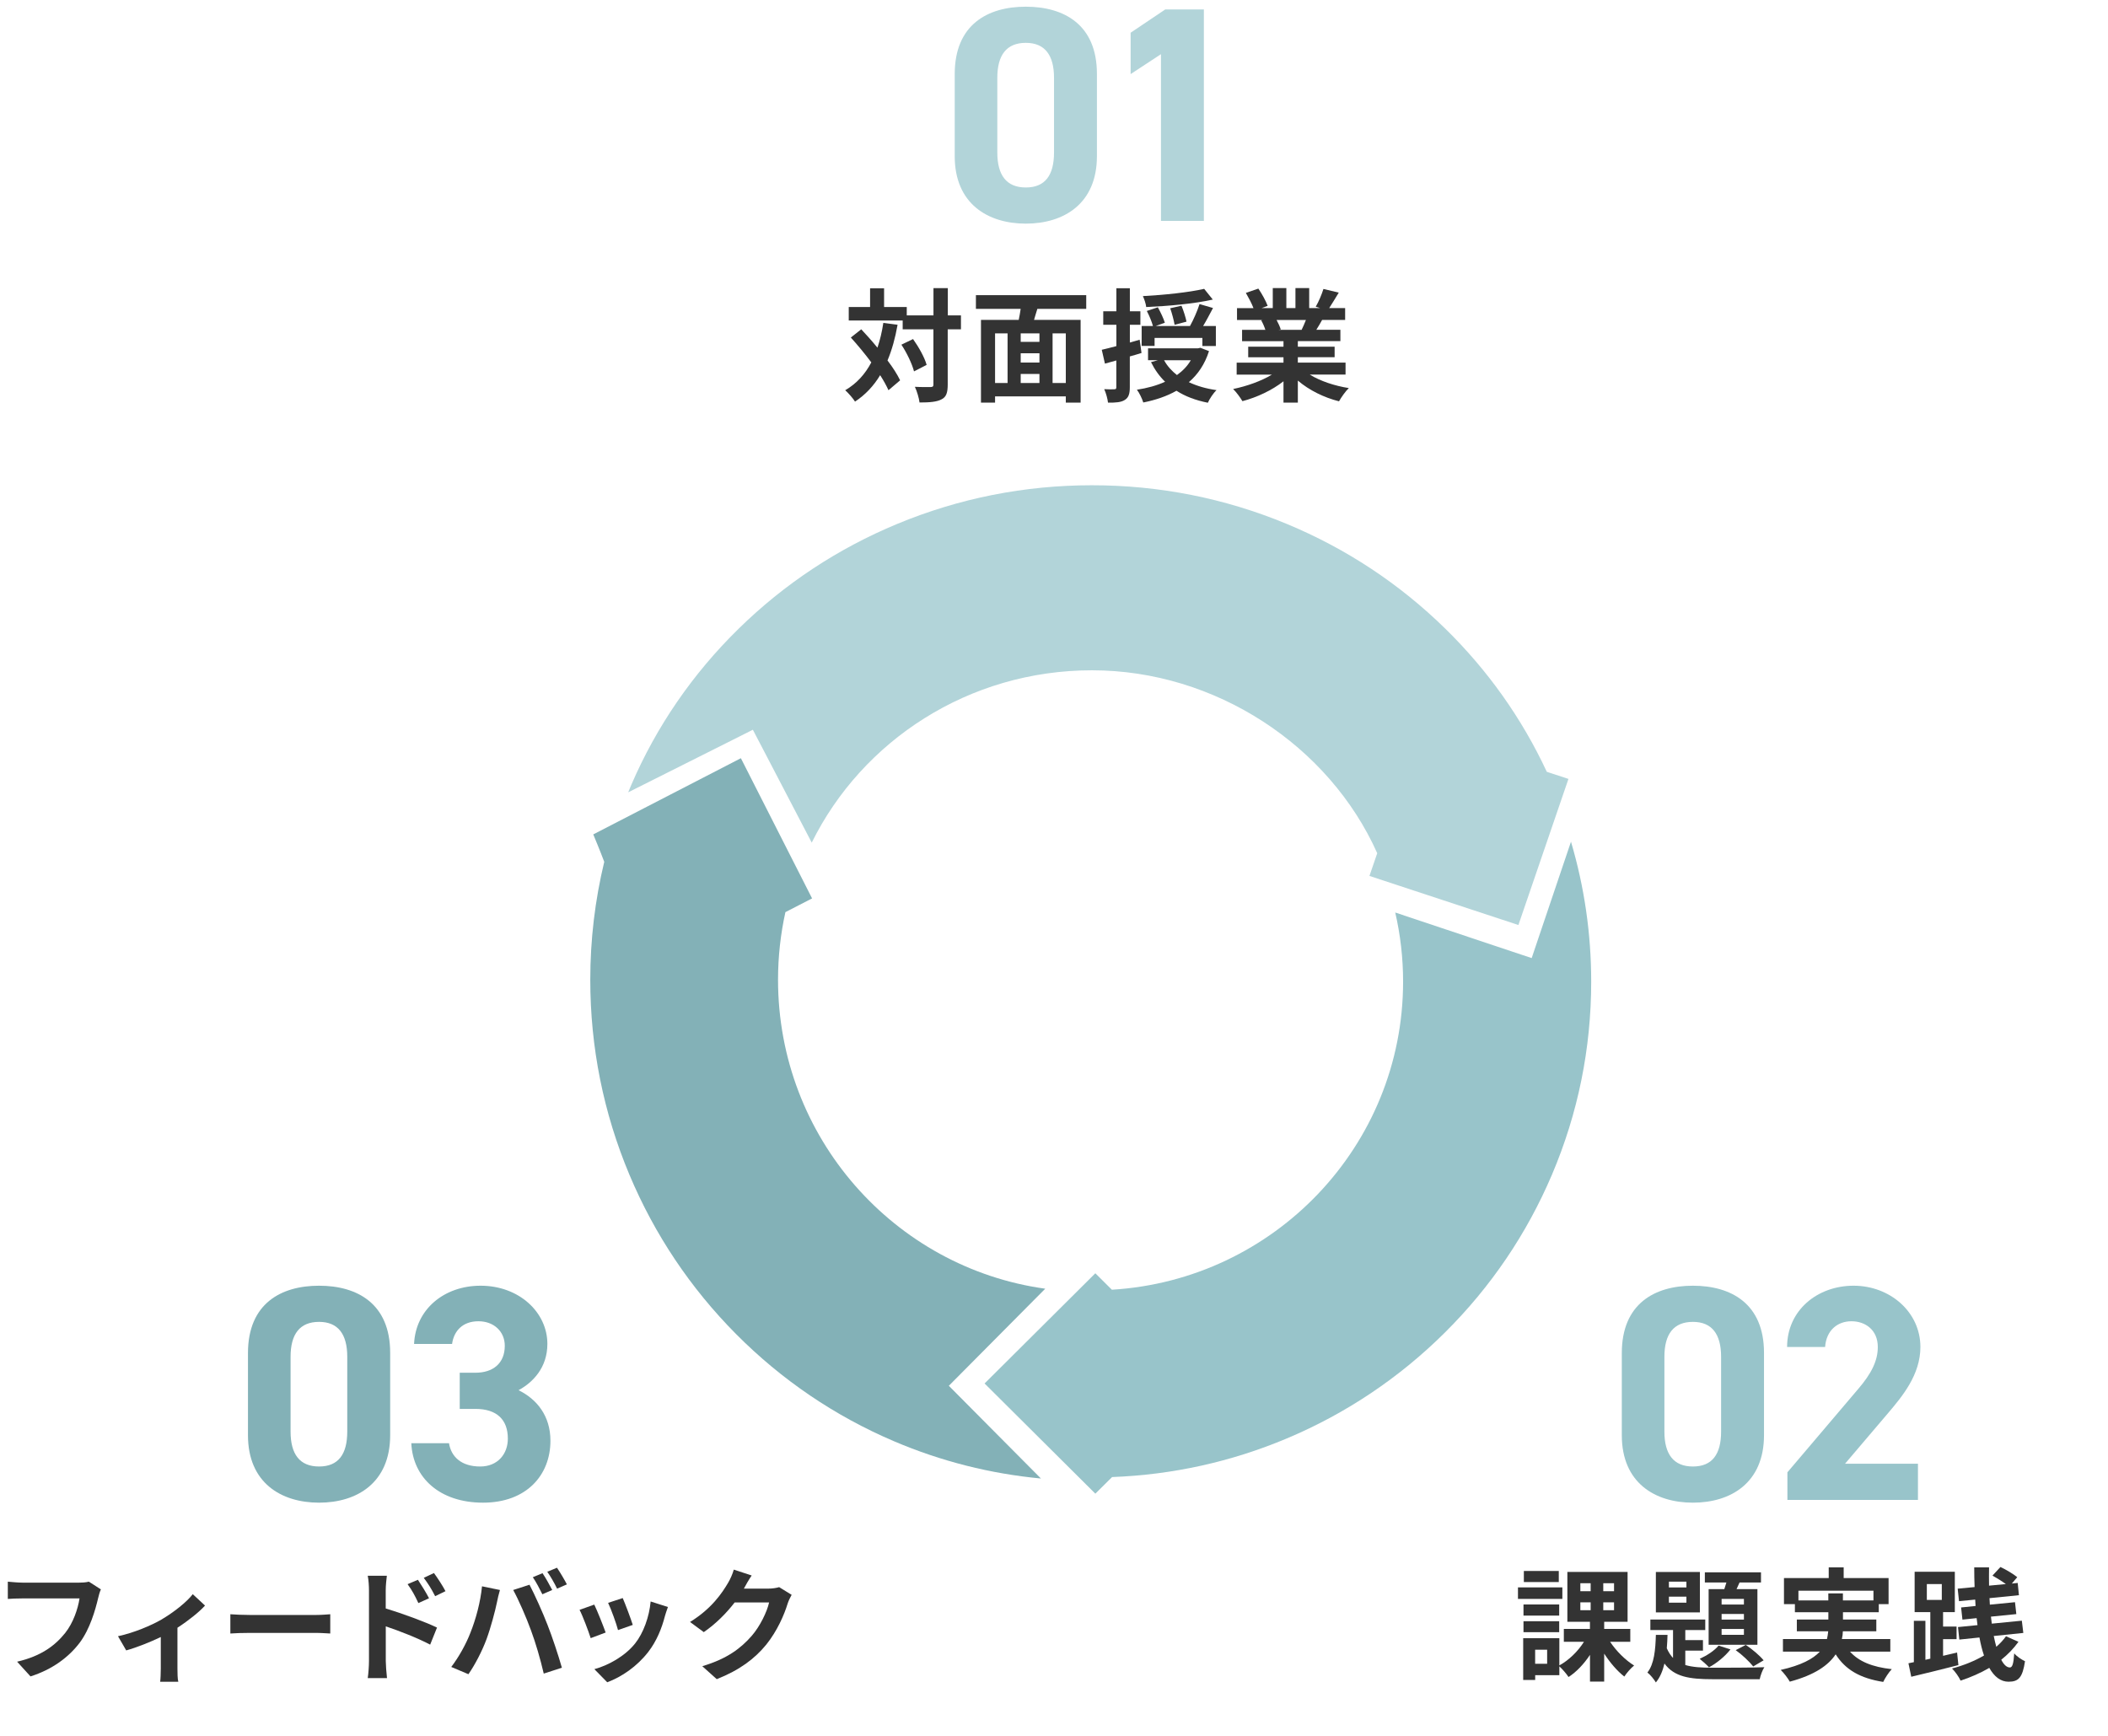 <svg width="278" height="229" viewBox="0 0 278 229" fill="none" xmlns="http://www.w3.org/2000/svg">
<g clip-path="url(#clip0_1817_3702)">
<path d="M207.183 111L202.916 123.632L201.996 126.362L199.252 125.447L184.003 120.351C184.677 123.283 185.038 126.33 185.038 129.463C185.038 151.109 168.059 168.804 146.632 170.101L144.452 167.932L129.845 182.466L144.452 197L146.66 194.809C154.624 194.51 162.368 192.804 169.708 189.714C177.54 186.417 184.562 181.708 190.592 175.708C196.623 169.708 201.355 162.722 204.669 154.929C208.103 146.853 209.845 138.286 209.845 129.469C209.845 123.158 208.946 116.973 207.177 111.005L207.183 111Z" fill="#98C4CA"/>
<path d="M203.993 101.799C200.723 94.776 196.234 88.438 190.634 82.945C184.585 77.011 177.54 72.354 169.682 69.093C161.539 65.714 152.9 64 144.009 64C135.119 64 126.48 65.714 118.337 69.093C110.479 72.354 103.434 77.011 97.385 82.945C91.335 88.879 86.587 95.789 83.262 103.497C83.12 103.831 82.982 104.165 82.845 104.499L96.703 97.546L99.286 96.247L100.61 98.781L107.05 111.134C113.699 97.681 127.744 88.405 144.009 88.405C160.275 88.405 175.281 98.328 181.628 112.53L180.601 115.527L200.245 122L206.845 102.731L203.993 101.794V101.799Z" fill="#B2D4D9"/>
<path d="M125.131 182.771L137.845 169.968C117.94 167.21 102.606 150.019 102.606 129.216C102.606 126.155 102.945 123.17 103.579 120.302L107.096 118.49L97.706 100L78.239 110.049C78.239 110.049 79.157 112.246 79.688 113.667C78.468 118.727 77.845 123.93 77.845 129.222C77.845 138.131 79.584 146.787 83.012 154.947C86.321 162.816 91.046 169.88 97.066 175.943C103.087 182.005 110.098 186.763 117.918 190.094C124.119 192.737 130.61 194.372 137.276 195L125.136 182.776L125.131 182.771Z" fill="#83B1B7"/>
<path d="M118.37 42.839C118.06 44.583 117.629 46.153 117.043 47.54C117.757 48.477 118.336 49.386 118.707 50.161L117.171 51.467C116.915 50.888 116.538 50.208 116.073 49.48C115.218 50.902 114.12 52.067 112.759 52.969C112.53 52.579 111.87 51.824 111.466 51.467C112.968 50.592 114.086 49.352 114.908 47.796C114.052 46.651 113.096 45.499 112.207 44.516L113.581 43.432C114.275 44.172 115.022 45.001 115.716 45.856C116.053 44.853 116.316 43.768 116.491 42.59L118.363 42.832L118.37 42.839ZM126.716 43.438H124.984V50.713C124.984 51.797 124.789 52.363 124.176 52.666C123.563 53.003 122.607 53.084 121.266 53.084C121.199 52.518 120.93 51.595 120.653 51.016C121.556 51.063 122.432 51.05 122.708 51.05C122.997 51.05 123.098 50.969 123.098 50.713V43.438H119.044V42.273H111.931V40.495H114.746V38.023H116.592V40.495H119.582V41.593H123.105V38.003H124.998V41.593H126.729V43.438H126.716ZM120.411 44.718C121.172 45.782 121.947 47.177 122.203 48.126L120.539 48.982C120.296 48.025 119.603 46.557 118.875 45.459L120.411 44.718Z" fill="#333333"/>
<path d="M136.805 40.737C136.657 41.236 136.495 41.721 136.367 42.192H142.51V53.104H140.557V52.282H131.228V53.104H129.369V42.192H134.347C134.441 41.721 134.542 41.222 134.603 40.737H128.702V38.925H143.251V40.737H136.799H136.805ZM131.228 50.518H132.878V43.971H131.228V50.518ZM137.081 43.971H134.609V45.089H137.081V43.971ZM137.081 46.591H134.609V47.817H137.081V46.591ZM134.609 50.518H137.081V49.319H134.609V50.518ZM140.557 43.971H138.813V50.518H140.557V43.971Z" fill="#333333"/>
<path d="M150.533 46.557C150.035 46.719 149.496 46.867 148.998 47.008V51.063C148.998 51.952 148.836 52.437 148.338 52.747C147.866 53.057 147.159 53.118 146.122 53.104C146.074 52.633 145.866 51.845 145.623 51.326C146.223 51.36 146.768 51.36 146.964 51.34C147.159 51.34 147.219 51.272 147.219 51.063V47.541L145.717 47.958L145.3 46.133C145.852 46.005 146.499 45.843 147.226 45.648V42.832H145.495V41.054H147.226V38.016H149.004V41.054H150.392V42.832H149.004V45.176L150.298 44.806L150.54 46.55L150.533 46.557ZM159.438 46.315C158.886 48.046 157.97 49.386 156.784 50.403C157.835 50.902 159.047 51.259 160.435 51.454C160.031 51.824 159.512 52.599 159.29 53.118C157.673 52.794 156.299 52.276 155.154 51.535C153.874 52.262 152.393 52.761 150.776 53.084C150.628 52.599 150.244 51.791 149.934 51.4C151.308 51.191 152.554 50.848 153.652 50.349C152.911 49.635 152.292 48.766 151.793 47.763L152.696 47.507H151.402V45.937H157.997L158.307 45.87L159.438 46.308V46.315ZM152.258 45.621H150.56V43.001H152.049C151.901 42.435 151.564 41.627 151.241 41.014L152.696 40.529C153.053 41.175 153.457 42.017 153.618 42.563L152.406 43.001H156.932C157.404 42.159 157.916 40.98 158.192 40.104L159.97 40.623C159.532 41.445 159.095 42.287 158.664 43.001H160.347V45.634H158.569V44.57H152.265V45.621H152.258ZM159.937 39.511C157.498 40.064 154.05 40.367 151.16 40.495C151.126 40.077 150.904 39.444 150.722 39.053C153.551 38.905 156.818 38.555 158.805 38.097L159.937 39.505V39.511ZM153.517 47.514C153.935 48.275 154.521 48.921 155.215 49.467C155.976 48.915 156.589 48.288 157.04 47.514H153.517ZM154.905 42.839C154.811 42.273 154.568 41.35 154.326 40.657L155.814 40.32C156.09 41 156.367 41.869 156.474 42.421L154.905 42.839Z" fill="#333333"/>
<path d="M172.755 49.42C174.129 50.262 176.001 50.888 177.88 51.184C177.443 51.602 176.877 52.41 176.587 52.929C174.6 52.431 172.64 51.461 171.158 50.194V53.104H169.265V50.289C167.763 51.467 165.776 52.404 163.85 52.909C163.574 52.437 163.028 51.696 162.624 51.306C164.436 50.935 166.342 50.255 167.73 49.413H163.089V47.83H169.265V47.116H164.611V45.728H169.265V45.001H163.803V43.499H166.874C166.746 43.095 166.537 42.61 166.322 42.239L166.517 42.206H163.136V40.636H165.305C165.076 40.023 164.658 39.249 164.301 38.629L165.951 38.063C166.423 38.757 166.955 39.714 167.177 40.34L166.383 40.63H167.851V37.996H169.643V40.63H170.842V37.996H172.654V40.63H174.095L173.516 40.454C173.906 39.794 174.311 38.824 174.533 38.11L176.554 38.595C176.102 39.336 175.664 40.064 175.294 40.63H177.395V42.199H174.358C174.102 42.67 173.839 43.102 173.597 43.492H176.769V44.994H171.158V45.722H176.008V47.109H171.158V47.823H177.449V49.406H172.761L172.755 49.42ZM168.356 42.206C168.585 42.623 168.794 43.095 168.908 43.452L168.632 43.499H171.657C171.852 43.108 172.047 42.644 172.222 42.206H168.356Z" fill="#333333"/>
<path d="M144.66 20.604C144.66 26.869 140.295 29.495 135.283 29.495C130.272 29.495 125.907 26.869 125.907 20.604V9.773C125.907 3.226 130.272 0.882 135.283 0.882C140.295 0.882 144.66 3.226 144.66 9.733V20.604ZM135.283 5.651C132.737 5.651 131.525 7.267 131.525 10.258V20.119C131.525 23.11 132.737 24.727 135.283 24.727C137.829 24.727 139.002 23.11 139.002 20.119V10.258C139.002 7.267 137.789 5.651 135.283 5.651Z" fill="#B2D4D9"/>
<path d="M158.765 29.132H153.106V7.146L149.105 9.773V4.317L153.672 1.246H158.765V29.132Z" fill="#B2D4D9"/>
<path d="M206.042 210.882H200.188V209.36H206.042V210.882ZM212.333 216.527C213.141 217.753 214.367 218.965 215.506 219.666C215.088 219.989 214.502 220.67 214.212 221.121C213.289 220.407 212.333 219.295 211.558 218.096V221.781H209.686V218.258C208.891 219.457 207.908 220.508 206.857 221.181C206.581 220.764 206.049 220.131 205.644 219.774V220.939H202.458V221.572H200.876V216.062H205.644V219.652C206.891 218.972 208.103 217.793 208.891 216.534H206.237V214.836H209.679V213.9H206.702V207.319H214.643V213.9H211.558V214.836H215V216.534H212.333V216.527ZM205.624 213.085H200.916V211.617H205.624V213.085ZM200.916 213.826H205.624V215.267H200.916V213.826ZM205.57 208.653H200.963V207.198H205.57V208.653ZM204.035 217.578H202.452V219.437H204.035V217.578ZM208.413 209.865H209.773V208.815H208.413V209.865ZM208.413 212.371H209.773V211.334H208.413V212.371ZM212.858 208.815H211.437V209.865H212.858V208.815ZM212.858 211.334H211.437V212.371H212.858V211.334Z" fill="#333333"/>
<path d="M222.254 219.599C223.224 219.888 224.402 219.956 225.844 219.956C226.942 219.956 231.354 219.956 232.681 219.888C232.425 220.259 232.162 221.007 232.068 221.471H225.844C222.806 221.471 220.799 221.161 219.506 219.403C219.277 220.373 218.926 221.229 218.374 221.896C218.132 221.492 217.647 220.879 217.256 220.589C218.158 219.471 218.32 217.565 218.374 215.625H219.91C219.896 216.224 219.863 216.803 219.815 217.389C220.044 217.908 220.314 218.326 220.637 218.669V214.985H217.647V213.597H224.887V214.985H222.254V216.312H224.584V217.699H222.254V219.606V219.599ZM224.18 212.661H218.374V207.326H224.18V212.661ZM222.402 208.606H220.092V209.367H222.402V208.606ZM222.402 210.58H220.092V211.374H222.402V210.58ZM228.208 217.544C227.514 218.447 226.383 219.37 225.379 219.902C225.103 219.592 224.49 219.046 224.153 218.784C225.11 218.346 226.08 217.72 226.646 217.039L228.215 217.538L228.208 217.544ZM227.4 209.589C227.494 209.313 227.575 209.01 227.676 208.714H224.834V207.373H232.236V208.714H229.407L229.016 209.589H231.765V216.931H225.332V209.589H227.4ZM229.986 210.883H227.043V211.624H229.986V210.883ZM229.986 212.87H227.043V213.611H229.986V212.87ZM229.986 214.843H227.043V215.618H229.986V214.843ZM230.229 216.945C231.084 217.511 232.088 218.366 232.586 218.979L231.212 219.787C230.714 219.154 229.71 218.204 228.902 217.639L230.229 216.945Z" fill="#333333"/>
<path d="M243.977 217.833C245.122 219.127 246.934 219.868 249.487 220.144C249.097 220.548 248.598 221.309 248.356 221.828C245.284 221.343 243.358 220.198 242.085 218.19C241.128 219.632 239.336 220.905 236.036 221.794C235.807 221.376 235.261 220.649 234.837 220.245C237.551 219.632 239.107 218.79 239.997 217.833H235.133V216.17H240.94C241.02 215.833 241.067 215.489 241.101 215.153H236.965V213.603H241.121V212.633H236.709V211.569H235.268V208.127H241.169V206.719H243.142V208.127H249.063V211.569H247.77V212.633H243.048V213.603H247.446V215.153H243.034C243.021 215.489 242.987 215.833 242.906 216.17H249.292V217.833H243.991H243.977ZM241.115 211.077V210.155H243.041V211.077H247.069V209.798H237.174V211.077H241.121H241.115Z" fill="#333333"/>
<path d="M258.264 219.612C256.096 220.177 253.785 220.73 252.054 221.147L251.684 219.369L252.398 219.221V213.772H253.92V218.911L254.567 218.763V212.62H252.499V207.299H257.8V212.62H256.25V214.526H258.029V216.19H256.25V218.386C256.863 218.238 257.476 218.096 258.096 217.948L258.271 219.598L258.264 219.612ZM254.108 211.01H256.082V208.922H254.108V211.01ZM266.199 216.527C265.566 217.416 264.791 218.211 263.922 218.904C264.259 219.551 264.636 219.921 265.054 219.921C265.377 219.921 265.539 219.484 265.633 218.062C266.004 218.5 266.603 218.884 267.055 219.1C266.731 221.248 266.213 221.801 264.886 221.801C263.821 221.801 262.993 221.12 262.346 219.975C261.181 220.656 259.888 221.221 258.561 221.659C258.332 221.161 257.867 220.494 257.429 220.056C258.918 219.666 260.373 219.086 261.646 218.345C261.403 217.631 261.208 216.843 261.046 215.968L258.392 216.244L258.217 214.594L260.79 214.338C260.743 214.028 260.709 213.725 260.676 213.415L258.803 213.61L258.628 212.007L260.534 211.812C260.521 211.535 260.501 211.259 260.487 210.97L258.352 211.178L258.177 209.528L260.406 209.319C260.373 208.464 260.359 207.588 260.359 206.719H262.313C262.299 207.528 262.299 208.336 262.313 209.131L264.529 208.922C264.03 208.552 263.33 208.127 262.764 207.804L263.815 206.672C264.542 207.009 265.526 207.595 266.031 208.013L265.317 208.855L266.091 208.774L266.253 210.39L262.373 210.781C262.387 211.071 262.407 211.36 262.42 211.637L265.734 211.313L265.91 212.883L262.562 213.219C262.596 213.543 262.629 213.853 262.676 214.142L266.637 213.752L266.832 215.368L262.932 215.772C263.047 216.291 263.141 216.756 263.269 217.194C263.754 216.776 264.192 216.304 264.549 215.806L266.179 216.533L266.199 216.527Z" fill="#333333"/>
<path d="M232.634 189.294C232.634 195.559 228.269 198.186 223.258 198.186C218.247 198.186 213.882 195.559 213.882 189.294V178.463C213.882 171.916 218.247 169.572 223.258 169.572C228.269 169.572 232.634 171.916 232.634 178.423V189.294ZM223.258 174.341C220.712 174.341 219.499 175.958 219.499 178.948V188.809C219.499 191.8 220.712 193.417 223.258 193.417C225.804 193.417 226.976 191.8 226.976 188.809V178.948C226.976 175.958 225.764 174.341 223.258 174.341Z" fill="#98C4CA"/>
<path d="M252.937 197.822H235.72V194.185L245.056 183.192C246.794 181.171 247.642 179.474 247.642 177.655C247.642 175.392 245.985 174.26 244.167 174.26C242.348 174.26 240.853 175.432 240.691 177.655H235.68C235.68 172.846 239.64 169.572 244.45 169.572C249.259 169.572 253.26 173.048 253.26 177.655C253.26 181.333 250.835 184.202 249.057 186.304L243.318 193.053H252.937V197.822Z" fill="#98C4CA"/>
<path d="M13.304 209.623C13.156 209.946 13.028 210.398 12.947 210.755C12.576 212.337 11.862 214.843 10.522 216.642C9.054 218.582 6.898 220.185 4.022 221.101L2.257 219.161C5.457 218.42 7.282 217.012 8.595 215.375C9.66 214.035 10.279 212.189 10.488 210.815H2.958C2.23 210.815 1.456 210.849 1.031 210.883V208.606C1.516 208.653 2.439 208.734 2.971 208.734H10.441C10.764 208.734 11.283 208.72 11.721 208.606L13.304 209.623Z" fill="#333333"/>
<path d="M27.038 211.758C26.277 212.6 24.869 213.732 23.401 214.682V220.064C23.401 220.629 23.414 221.485 23.515 221.808H21.124C21.171 221.485 21.205 220.629 21.205 220.064V215.908C19.784 216.588 18.006 217.295 16.645 217.672L15.56 215.8C17.649 215.362 19.993 214.358 21.266 213.617C22.916 212.647 24.613 211.307 25.422 210.256L27.038 211.758Z" fill="#333333"/>
<path d="M30.379 212.903C30.958 212.95 32.144 212.998 32.979 212.998H41.661C42.402 212.998 43.13 212.93 43.554 212.903V215.443C43.163 215.429 42.342 215.362 41.661 215.362H32.979C32.056 215.362 30.972 215.395 30.379 215.443V212.903Z" fill="#333333"/>
<path d="M50.876 212.142C53.025 212.789 56.143 213.934 57.632 214.661L56.729 216.911C55.045 216.022 52.62 215.086 50.876 214.5V219.073C50.876 219.524 50.957 220.656 51.037 221.323H48.498C48.592 220.69 48.66 219.706 48.66 219.073V209.778C48.66 209.198 48.613 208.404 48.498 207.824H51.017C50.95 208.39 50.869 209.104 50.869 209.778V212.135L50.876 212.142ZM55.173 211.428C54.702 210.411 54.351 209.764 53.752 208.936L55.113 208.357C55.564 209.037 56.211 210.067 56.581 210.795L55.173 211.428ZM57.389 210.525C56.871 209.508 56.487 208.909 55.887 208.101L57.228 207.467C57.699 208.114 58.373 209.131 58.75 209.859L57.389 210.519V210.525Z" fill="#333333"/>
<path d="M63.572 209.219L65.93 209.704C65.782 210.175 65.607 210.963 65.539 211.32C65.31 212.452 64.718 214.681 64.165 216.183C63.586 217.753 62.629 219.592 61.774 220.811L59.511 219.854C60.528 218.527 61.484 216.783 62.03 215.362C62.757 213.55 63.37 211.273 63.566 209.219H63.572ZM67.681 209.704L69.83 209.01C70.49 210.256 71.608 212.741 72.208 214.311C72.787 215.766 73.649 218.352 74.1 219.955L71.709 220.73C71.258 218.804 70.672 216.769 70.025 215.025C69.412 213.327 68.362 210.936 67.681 209.704ZM72.821 209.704L71.527 210.269C71.191 209.609 70.706 208.639 70.268 208.02L71.547 207.487C71.952 208.087 72.517 209.104 72.827 209.704H72.821ZM74.76 208.963L73.467 209.528C73.144 208.848 72.612 207.912 72.174 207.299L73.454 206.767C73.871 207.38 74.471 208.397 74.76 208.963Z" fill="#333333"/>
<path d="M79.873 215.314L77.899 216.055C77.623 215.18 76.815 213.031 76.431 212.324L78.371 211.63C78.775 212.452 79.549 214.412 79.873 215.314ZM88.084 211.953C87.888 212.472 87.794 212.809 87.693 213.132C87.275 214.762 86.595 216.446 85.497 217.867C83.995 219.807 81.974 221.168 80.081 221.875L78.384 220.144C80.162 219.672 82.412 218.447 83.752 216.763C84.85 215.389 85.625 213.24 85.807 211.219L88.084 211.947V211.953ZM83.443 214.311L81.503 214.991C81.307 214.196 80.6 212.243 80.196 211.401L82.122 210.768C82.432 211.462 83.22 213.563 83.449 214.311H83.443Z" fill="#333333"/>
<path d="M104.404 210.337C104.229 210.647 104 211.098 103.872 211.502C103.434 212.944 102.511 215.093 101.056 216.904C99.521 218.777 97.567 220.252 94.523 221.465L92.617 219.754C95.931 218.77 97.722 217.362 99.13 215.759C100.228 214.5 101.164 212.56 101.427 211.347H96.887C95.803 212.755 94.395 214.176 92.812 215.261L91 213.921C93.829 212.189 95.237 210.101 96.045 208.714C96.288 208.31 96.624 207.569 96.772 207.016L99.13 207.791C98.739 208.357 98.335 209.084 98.147 209.441L98.1 209.522H101.346C101.845 209.522 102.383 209.441 102.754 209.327L104.404 210.344V210.337Z" fill="#333333"/>
<path d="M51.455 189.294C51.455 195.559 47.09 198.186 42.078 198.186C37.067 198.186 32.702 195.559 32.702 189.294V178.463C32.702 171.916 37.067 169.572 42.078 169.572C47.09 169.572 51.455 171.916 51.455 178.423V189.294ZM42.078 174.341C39.532 174.341 38.32 175.958 38.32 178.948V188.809C38.32 191.8 39.532 193.417 42.078 193.417C44.624 193.417 45.796 191.8 45.796 188.809V178.948C45.796 175.958 44.584 174.341 42.078 174.341Z" fill="#83B1B7"/>
<path d="M60.629 181.05H62.69C64.993 181.05 66.57 179.837 66.57 177.493C66.57 175.634 65.155 174.26 63.094 174.26C61.033 174.26 59.861 175.513 59.618 177.251H54.607C54.809 172.684 58.568 169.572 63.377 169.572C68.469 169.572 72.187 173.088 72.187 177.251C72.187 180.403 70.247 182.343 68.388 183.353C70.773 184.525 72.591 186.708 72.591 190.022C72.591 194.548 69.439 198.186 63.7 198.186C57.961 198.186 54.445 194.872 54.243 190.345H59.214C59.497 192.123 60.831 193.417 63.336 193.417C65.6 193.417 66.974 191.8 66.974 189.739C66.974 187.274 65.559 185.819 62.69 185.819H60.629V181.05Z" fill="#83B1B7"/>
</g>
<defs>
<clipPath id="clip0_1817_3702">
<rect width="278" height="229" fill="white"/>
</clipPath>
</defs>
</svg>

